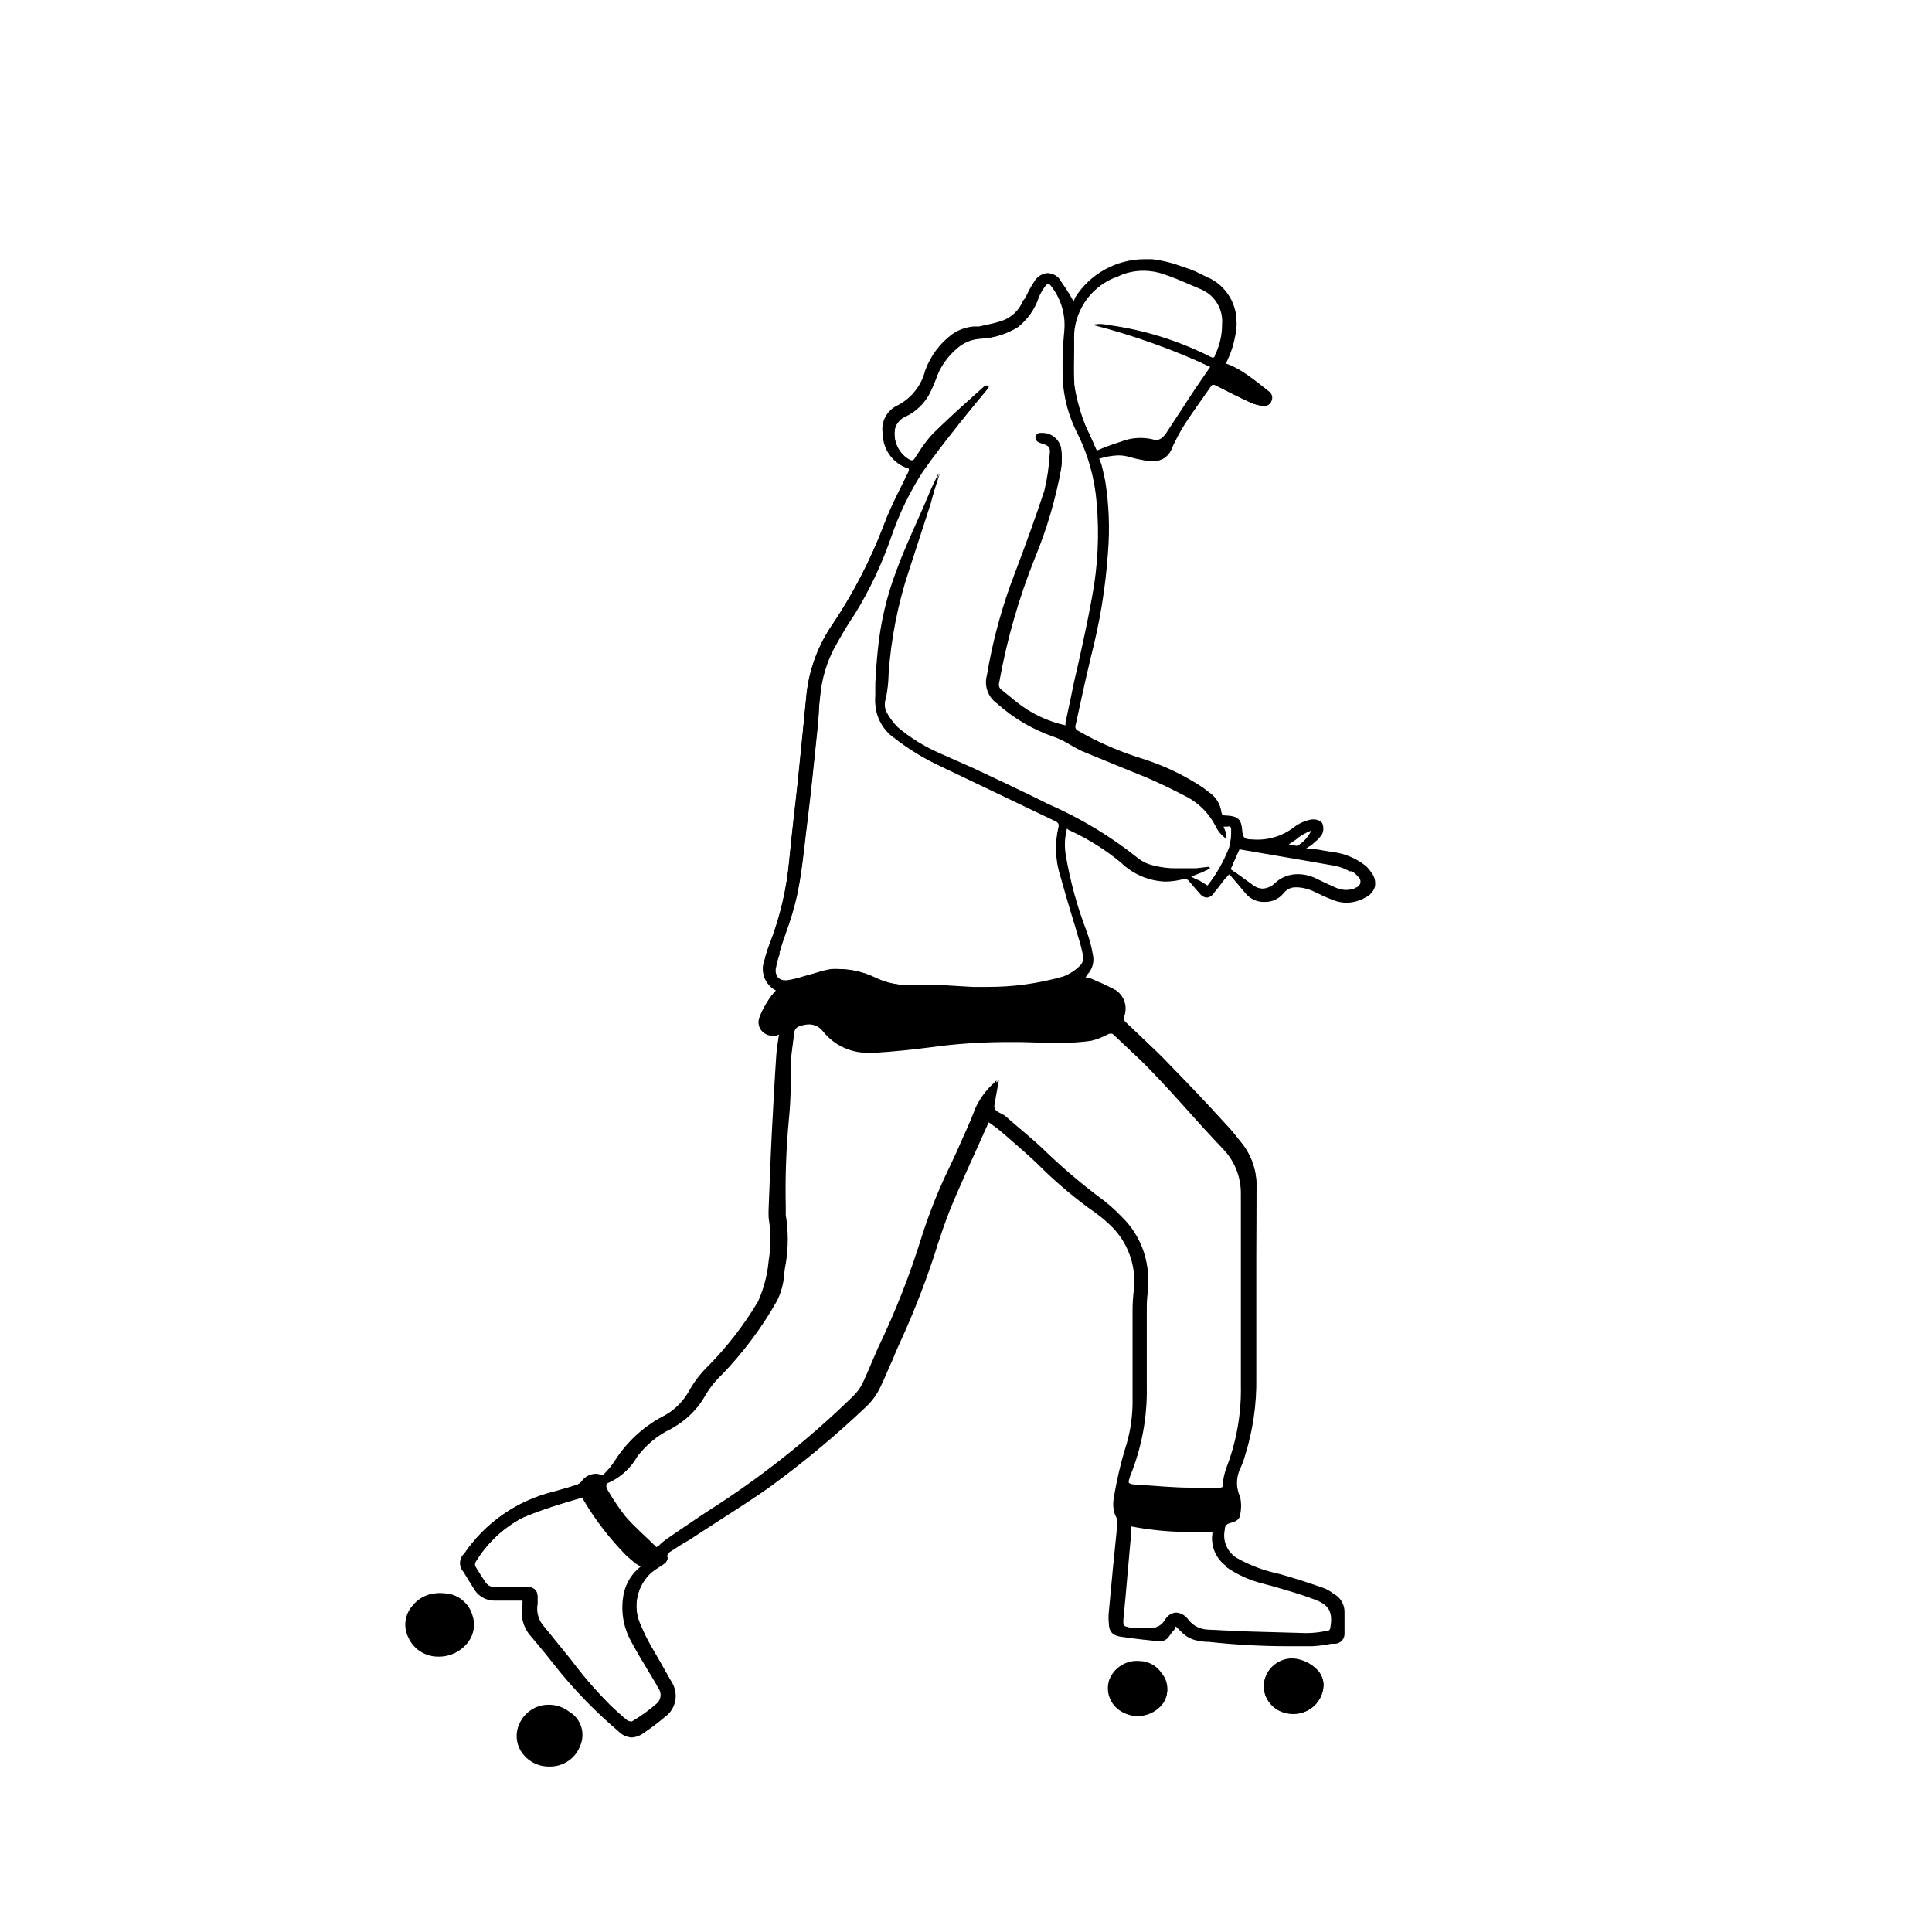 <?xml version="1.0" encoding="UTF-8"?>
<!-- Uploaded to: SVG Repo, www.svgrepo.com, Generator: SVG Repo Mixer Tools -->
<svg fill="#000000" width="800px" height="800px" version="1.1" viewBox="144 144 512 512" xmlns="http://www.w3.org/2000/svg">
 <g>
  <path d="m507.21 375.31c-0.441-0.641-0.965-1.219-1.562-1.715-2.508-1.996-5.531-3.234-8.719-3.574l-7.152-1.258v-0.004c1.711-0.938 3.191-2.242 4.332-3.828 0.434-0.855 0.434-1.863 0-2.723-0.652-0.633-1.57-0.914-2.469-0.754-1.602 0.301-3.113 0.957-4.434 1.914-3.285 2.609-7.465 3.824-11.637 3.375-2.066 0-2.621-0.555-2.769-2.621 0-2.871-0.957-3.578-3.828-3.727-0.957 0-1.41-0.301-1.562-1.258-0.32-1.898-1.414-3.582-3.023-4.637l-1.863-1.41h-0.004c-4.973-3.277-10.383-5.84-16.07-7.609-5.883-1.812-11.543-4.277-16.879-7.356-0.707-0.32-1.039-1.141-0.754-1.863 0.855-3.828 1.664-7.656 2.519-11.488v0.004c3.066-11.211 5.09-22.68 6.047-34.262 0.504-6.289 0.25-12.613-0.758-18.84-0.453-2.117-0.957-4.18-1.461-6.297v-0.004c2.707-1.027 5.664-1.184 8.465-0.453 1.492 0.414 3.008 0.75 4.535 1.008 2.625 0.828 5.434-0.605 6.297-3.223 0.973-2.109 2.066-4.164 3.273-6.148 2.266-3.426 4.684-6.75 6.953-10.078 0.453-0.656 0.805-0.707 1.461-0.352 3.125 1.613 6.246 3.176 9.422 4.637 0.867 0.375 1.785 0.629 2.719 0.758 0.934 0.348 1.984-0.035 2.469-0.91 0.414-0.863 0.082-1.902-0.754-2.367-2.016-1.613-4.031-3.273-6.195-4.684-2.168-1.41-3.527-1.965-5.039-2.922 0.656-1.562 1.309-2.871 1.762-4.332 0.438-1.438 0.773-2.902 1.008-4.387 0.934-5.465-1.859-10.887-6.852-13.297-1.914-0.805-3.68-1.965-5.644-2.621h0.004c-3.168-1.191-6.469-2.004-9.828-2.418-3.93-0.367-7.887 0.348-11.438 2.07-3.555 1.727-6.566 4.387-8.715 7.703l-0.906 1.16c-0.879-2.019-1.871-3.988-2.973-5.894-0.605-1.289-1.902-2.109-3.324-2.109s-2.715 0.82-3.324 2.109c-1.133 1.59-2.129 3.273-2.973 5.035-1.094 2.582-3.211 4.59-5.844 5.543-1.988 0.586-4.008 1.074-6.047 1.461-2.547 0.129-5.016 0.93-7.152 2.316-3.172 2.379-5.574 5.637-6.902 9.371-1.047 4.125-3.844 7.586-7.66 9.473-2.676 1.289-4.203 4.164-3.777 7.106 0.023 4.191 2.723 7.898 6.699 9.219v0.855c-2.215 4.734-4.734 9.32-6.648 14.156-3.496 9.199-8.023 17.973-13.504 26.148-3.82 5.508-6.211 11.879-6.953 18.539-0.754 7.707-1.512 15.469-2.316 23.176-0.754 6.953-1.613 13.906-2.266 20.859-0.664 7.484-2.359 14.844-5.039 21.863-0.633 1.52-1.137 3.086-1.512 4.688-1.102 2.981 0.168 6.316 2.973 7.809v0.402c-0.691 0.715-1.312 1.492-1.863 2.316-1.02 1.488-1.848 3.094-2.469 4.789-0.41 1.148-0.164 2.434 0.641 3.352 0.805 0.922 2.043 1.332 3.238 1.082h1.258c-0.25 1.965-0.605 3.727-0.707 5.543-0.453 6.699-0.805 13.453-1.16 20.152-0.352 6.699-0.555 13.301-0.855 20.152l0.004-0.004c-0.051 0.941-0.051 1.883 0 2.824 0.629 3.719 0.629 7.516 0 11.234-0.336 3.742-1.289 7.402-2.82 10.832-3.652 6.117-8.016 11.785-13 16.875-1.98 1.879-3.676 4.035-5.039 6.398-1.578 2.992-3.996 5.461-6.949 7.106-5.168 2.719-9.531 6.75-12.648 11.688-0.875 1.285-1.852 2.5-2.922 3.629-0.277 0.273-0.676 0.387-1.059 0.301-1.859-0.641-3.922 0.039-5.035 1.664-0.352 0.445-0.824 0.777-1.363 0.957-2.066 0.707-4.133 1.309-6.195 1.863-9.609 2.301-18.008 8.129-23.527 16.324-1.258 1.812-1.41 2.621-0.25 4.484 1.16 1.863 2.016 3.223 3.125 4.734h-0.004c1.117 1.676 3.027 2.648 5.039 2.57h7.559v1.211l-0.004-0.004c-0.559 2.754 0.164 5.609 1.965 7.762 2.652 3.156 5.273 6.383 7.859 9.672 4.676 5.66 9.832 10.906 15.418 15.668 0.809 0.969 1.98 1.559 3.238 1.633 1.258 0.078 2.492-0.367 3.414-1.23 1.871-1.258 3.668-2.621 5.391-4.078 1.441-1.008 2.422-2.551 2.715-4.285s-0.121-3.512-1.156-4.938c-1.309-2.418-2.769-5.039-4.082-7.203h0.004c-1.527-2.516-2.859-5.141-3.981-7.859-1.289-3.457-0.938-7.312 0.957-10.48 0.633-1.059 1.434-2.012 2.367-2.82 1.109-0.957 2.418-1.613 3.578-2.519 0.301-0.25 0.707-1.008 0.555-1.258-0.152-0.25 0-1.309 0.707-1.664 2.719-1.812 5.492-3.578 8.262-5.34 5.996-3.93 12.141-7.758 18.035-11.891 9.012-6.578 17.594-13.73 25.691-21.41 1.465-1.461 2.66-3.164 3.527-5.039 1.762-3.477 3.176-7.106 4.734-10.68h0.004c3.582-7.801 6.746-15.789 9.469-23.934 1.461-4.586 2.922-9.168 4.785-13.551 3.125-7.508 6.551-15.113 10.078-22.371 1.109 0.805 2.266 1.562 3.324 2.469 3.273 2.82 6.602 5.594 9.672 8.613l0.004 0.004c4.375 4.359 9.074 8.387 14.055 12.039 1.781 1.211 3.465 2.559 5.039 4.031 5.035 4.543 7.519 11.262 6.648 17.988-0.195 1.672-0.297 3.352-0.301 5.035v23.578c0.117 4.109-0.426 8.211-1.613 12.145-1.523 4.66-2.719 9.426-3.578 14.258-0.301 1.449-0.16 2.961 0.406 4.332 0.445 0.738 0.641 1.605 0.555 2.469-0.805 7.758-1.562 15.516-2.266 23.277h-0.004c-0.102 0.953-0.102 1.914 0 2.871 0 2.117 0.906 3.125 2.973 3.426 3.324 0.555 6.699 0.855 10.078 1.211v-0.004c1.07 0.129 2.109-0.41 2.617-1.359 0.648-0.875 1.336-1.715 2.066-2.519 0.855 0.805 1.562 1.613 2.367 2.266v0.004c0.758 0.535 1.59 0.961 2.469 1.258 1.227 0.305 2.473 0.504 3.731 0.605 9.098 1.016 18.258 1.352 27.406 1.008 2.016-0.133 4.019-0.422 5.996-0.859 0.621-0.023 1.211-0.301 1.629-0.766 0.414-0.465 0.629-1.078 0.586-1.703v-5.644 0.004c-0.047-1.688-0.938-3.238-2.367-4.133-0.945-0.754-2-1.363-3.125-1.812-3.727-1.309-7.508-2.57-11.336-3.629-3.836-0.801-7.535-2.16-10.98-4.027-2.992-1.457-4.613-4.758-3.93-8.012 0-1.059 0.504-1.715 1.613-2.016s2.316-0.754 2.469-2.016h-0.004c0.309-1.496 0.309-3.039 0-4.535-1.16-2.438-1.16-5.269 0-7.707 0.508-1 0.914-2.043 1.211-3.125 2.129-6.777 3.164-13.852 3.074-20.957v-13.047c0-12.395 0.301-24.738 0.352-37.082 0.156-4.062-1.07-8.059-3.477-11.336-1.613-2.016-3.176-4.082-5.039-5.996-5.039-5.594-10.48-11.234-15.871-16.727-3.273-3.324-6.801-6.5-10.078-9.723h0.004c-0.613-0.406-0.848-1.191-0.555-1.863 0.895-2.559-0.086-5.394-2.367-6.852-1.07-0.531-2.18-0.969-3.324-1.312l-5.039-2.117v0.004c0.156-0.305 0.34-0.59 0.555-0.859 1.227-1.367 1.73-3.238 1.359-5.035-0.406-2.031-0.945-4.035-1.613-5.996-2.535-6.512-4.406-13.266-5.59-20.152-0.438-2.449-0.316-4.961 0.352-7.356 0.219-0.023 0.438-0.023 0.656 0 5.023 2.344 9.742 5.285 14.055 8.766 2.144 2.102 4.812 3.59 7.727 4.316 2.914 0.727 5.969 0.664 8.848-0.184 0.5-0.059 0.996 0.109 1.363 0.453 1.059 1.109 1.965 2.418 3.023 3.527s2.215 1.309 3.375 0 2.672-3.477 4.082-5.34c0.301 0.301 0.656 0.605 0.957 0.957 1.359 1.613 2.672 3.273 4.133 5.039l-0.004-0.004c1.262 1.219 2.969 1.867 4.723 1.789 1.75-0.074 3.394-0.867 4.547-2.191 0.762-1.055 1.977-1.688 3.277-1.715 1.914-0.074 3.816 0.379 5.488 1.312 1.738 0.848 3.523 1.605 5.344 2.266 2.418 0.797 5.062 0.559 7.305-0.652 1.332-0.379 2.379-1.406 2.789-2.727 0.406-1.324 0.113-2.766-0.773-3.824zm-15.113-11.586-0.004-0.004c-0.77 1.918-2.152 3.531-3.93 4.586-0.707 0.453-2.016 0-3.074-0.301h0.004c2.019-1.789 4.316-3.234 6.801-4.285zm-63.633-129.98c-0.027-0.438-0.027-0.875 0-1.312 0.266-3.422 1.531-6.691 3.633-9.402 2.106-2.715 4.957-4.75 8.207-5.859 3.949-1.926 8.516-2.16 12.645-0.656 3.273 1.109 6.449 2.621 9.672 3.93 3.801 1.598 6.141 5.465 5.793 9.57 0.008 2.828-0.629 5.621-1.863 8.164-0.453 0.957-0.957 1.109-1.914 0.555-8.484-4.285-17.633-7.109-27.055-8.363-1.191-0.258-2.406-0.41-3.625-0.453 10.715 2.719 21.113 6.555 31.031 11.434-1.41 2.168-2.719 4.231-4.082 6.195-2.266 3.426-4.586 6.801-6.902 10.078l-0.754 1.211c-1.008 1.309-1.914 2.215-3.93 1.562-2.809-0.629-5.746-0.383-8.414 0.703-2.121 0.656-4.207 1.43-6.246 2.316-2.992-5.59-5.051-11.629-6.094-17.883-0.305-3.828-0.152-7.758-0.102-11.789zm-118.75 332.51c-0.84 4.242-0.18 8.641 1.863 12.445 1.965 3.629 4.133 7.106 6.195 10.629l0.004 0.004c0.418 0.59 0.789 1.215 1.109 1.863 1.055 1.453 0.766 3.484-0.656 4.582-1.953 1.641-4.004 3.156-6.148 4.535-0.656 0.176-1.359 0.047-1.914-0.352-1.582-1.281-3.094-2.644-4.531-4.082-4.457-4.566-8.613-9.41-12.445-14.508-1.762-2.117-3.426-4.332-5.039-6.348-1.469-1.645-2.082-3.883-1.664-6.047v-1.258c0-2.117-0.504-2.871-2.57-2.922h-8.414l0.004-0.004c-1.098 0.059-2.144-0.457-2.773-1.359-0.957-1.41-1.863-2.82-2.719-4.281-0.172-0.367-0.172-0.793 0-1.16 3.035-5.039 7.391-9.152 12.594-11.891 5.039-2.117 10.078-3.578 15.113-5.039 0.805-0.301 1.008 0 1.359 0.754l0.004 0.004c3.094 5.207 6.797 10.027 11.031 14.359 1.16 1.109 2.469 2.066 3.879 3.223h0.004c-2.133 1.762-3.637 4.164-4.285 6.852zm159.51-7.305c2.902 2.023 6.144 3.508 9.57 4.383 4.637 1.309 9.32 2.57 13.855 4.231 4.535 1.664 5.039 3.629 4.281 8.16v0.004c-0.211 0.465-0.617 0.816-1.105 0.957-1.898 0.336-3.82 0.52-5.746 0.555-8.613-0.352-17.18-0.855-25.746-1.258h0.004c-2.18-0.023-4.231-1.023-5.594-2.723-1.914-2.367-4.082-2.519-5.742 0-2.168 3.273-5.039 2.215-7.859 2.117h-1.359c-2.367-0.402-2.519-0.707-2.266-3.074 0.504-5.039 0.906-10.379 1.359-15.566 0.301-2.922 0.555-5.844 0.805-8.816 7.141 1.453 14.465 1.809 21.715 1.059 0.027 0.383 0.027 0.77 0 1.156-0.586 3.426 0.918 6.871 3.828 8.766zm-36.023-139.4c1.625-0.449 3.195-1.074 4.688-1.863 0.555 0 0.906-0.352 1.41 0 3.477 3.324 7.055 6.5 10.379 10.078 4.586 4.785 8.969 9.824 13.453 14.711 1.613 1.762 3.273 3.477 5.039 5.039l-0.004-0.004c3.262 3.336 5.074 7.828 5.039 12.496v35.266 15.113c0.176 7.539-1.145 15.039-3.879 22.066-0.504 1.469-0.824 2.992-0.957 4.535 0 0.855-0.301 1.258-1.16 1.258h-7.508c-4.785 0-9.574-0.504-14.359-0.805-2.57 0-2.871-0.707-1.965-3.023 3.059-7.457 4.551-15.469 4.383-23.527v-20.152c0-2.168 0.25-4.332 0.402-6.5h0.004c0.418-6.555-2.027-12.969-6.703-17.582-2.004-2.125-4.215-4.051-6.598-5.742-4.992-3.793-9.754-7.883-14.258-12.242-3.273-3.125-6.852-5.945-10.078-8.816-0.707-0.605-1.715-0.906-2.469-1.461-0.355-0.344-0.555-0.816-0.555-1.312 0.352-2.266 0.805-4.586 1.211-6.852-2.32 2.125-4.191 4.695-5.492 7.559-0.906 2.57-2.066 5.039-3.176 7.609l0.004-0.004c-4.215 8.52-7.867 17.305-10.934 26.301-3.113 10.078-6.969 19.914-11.539 29.422-1.41 3.023-2.621 6.195-4.082 9.219h0.004c-0.617 1.32-1.473 2.516-2.519 3.527-10.961 10.742-22.941 20.395-35.773 28.816-4.586 2.922-9.07 6.047-13.551 9.07-0.855 0.59-1.648 1.266-2.367 2.016-0.555 0.555-1.008 0.605-1.562 0-2.672-2.672-5.543-5.039-8.062-8.012-1.559-2.008-2.988-4.109-4.281-6.297-0.316-0.461-0.555-0.973-0.703-1.512 0-0.402 0-1.109 0.504-1.211h-0.004c3.277-1.281 6.004-3.668 7.711-6.75 2.656-3.488 6.109-6.285 10.074-8.16 3.398-1.938 6.191-4.781 8.062-8.211 1.242-2.07 2.766-3.953 4.535-5.594 5.516-5.84 10.238-12.379 14.055-19.449 1.305-3.106 2.07-6.41 2.266-9.773 0.707-4.219 0.707-8.527 0-12.746v-2.215c-0.133-7.856 0.188-15.711 0.961-23.527 0.504-5.039 0.453-9.672 0.707-14.508 0-2.719 0.555-5.391 0.855-8.113h-0.004c0.07-0.965 0.77-1.766 1.715-1.965 2.176-1.141 4.859-0.547 6.348 1.41 3.242 4.023 8.316 6.117 13.453 5.543 5.039-0.301 9.574-0.754 14.309-1.41l-0.004-0.004c9.371-1.215 18.832-1.551 28.266-1.008 4.914 0.473 9.867 0.238 14.711-0.703zm30.684-40.656-4.484-2.769 5.039-1.914v-0.25l-3.426 0.402v-0.004c-3.727 0.531-7.516 0.375-11.188-0.453-1.609-0.324-3.129-1.016-4.434-2.016-8.188-6.449-17.199-11.77-26.801-15.82-8.516-4.231-17.129-8.16-25.695-12.242-4.008-1.754-7.742-4.078-11.082-6.902-1.258-1.289-2.324-2.746-3.176-4.332-0.449-1.168-0.449-2.461 0-3.629 0.438-2.121 0.676-4.281 0.707-6.449 0.605-9.312 2.418-18.508 5.391-27.355 2.719-8.613 5.594-17.23 8.363-25.797-0.707 1.461-1.461 2.922-2.117 4.484-3.023 7.055-6.144 14.055-9.07 21.16-2.644 6.859-4.34 14.047-5.035 21.363-0.453 4.231-0.605 8.516-0.906 12.746-0.113 3.988 1.777 7.769 5.035 10.074 3.773 2.977 7.883 5.496 12.242 7.508 10.078 5.039 20.152 9.672 30.23 14.41 1.16 0.555 1.359 1.109 1.059 2.316-0.938 4.191-0.727 8.562 0.602 12.645 1.41 5.289 3.125 10.48 4.637 15.77 0.617 1.875 1.09 3.797 1.41 5.746 0.043 0.984-0.344 1.938-1.059 2.617-1.258 1.234-2.769 2.18-4.434 2.773-7.809 2.289-15.957 3.207-24.082 2.719l-18.238-0.656c-2.641-0.18-5.223-0.863-7.606-2.016-3.551-1.727-7.508-2.441-11.438-2.062-1.859 0.352-3.691 0.82-5.492 1.41-2.047 0.645-4.133 1.164-6.246 1.562-2.367 0.301-3.629-1.211-3.176-3.629h0.004c0.289-1.434 0.676-2.848 1.156-4.231 1.562-5.039 3.578-9.824 4.637-15.113 1.309-6.449 1.914-13.047 2.719-19.648 0.957-7.809 1.762-15.668 2.57-23.527 0.402-3.828 0.555-7.707 1.008-11.488 0.625-4.602 2.184-9.027 4.586-13 1.41-2.469 2.922-5.039 4.484-7.305h-0.004c3.879-6.356 7.055-13.113 9.473-20.152 2.102-5.918 4.891-11.566 8.312-16.828 3.176-4.535 6.551-8.816 10.078-13.148 2.469-3.074 5.039-6.047 7.508-9.07 0.098-0.172 0.098-0.383 0-0.555-0.355 0.191-0.691 0.41-1.008 0.656-4.484 4.133-9.07 8.16-13.402 12.445-1.758 1.957-3.344 4.066-4.738 6.297-0.102 0.254-0.316 0.449-0.582 0.527-0.266 0.082-0.551 0.035-0.777-0.125-3.254-1.625-4.981-5.266-4.18-8.816 0.492-1.504 1.613-2.715 3.07-3.324 2.598-1.242 4.719-3.293 6.047-5.844 0.766-1.445 1.426-2.941 1.965-4.484 1.145-3.008 3.055-5.664 5.543-7.711 1.828-1.379 4.055-2.141 6.348-2.164 3.344-0.211 6.582-1.25 9.422-3.023 2.559-2.027 4.465-4.758 5.492-7.859 0.359-0.914 0.832-1.777 1.41-2.57 1.008-1.41 1.512-1.359 2.519 0 2.457 3.34 3.602 7.461 3.223 11.59-0.352 3.684-0.504 7.383-0.453 11.082 0.023 5.578 1.371 11.066 3.93 16.023 2.793 5.676 4.504 11.828 5.039 18.137 0.766 8.547 0.34 17.16-1.262 25.594-1.664 8.918-3.777 17.785-5.691 26.703-0.402 2.016-0.805 4.031-1.258 6.098 0 0.352 0 0.707-0.301 1.109l-0.004-0.004c-4.769-1.031-9.234-3.152-13.047-6.199l-4.031-3.273c-0.652-0.445-0.957-1.25-0.758-2.016 2.051-11.43 5.258-22.621 9.574-33.402 3.207-7.535 5.606-15.387 7.152-23.426 0.254-1.824 0.254-3.672 0-5.492-0.586-2.422-2.856-4.051-5.34-3.828-0.387 0.105-0.699 0.383-0.855 0.754-0.039 0.406 0.133 0.805 0.453 1.059 0 0.301 0.754 0.352 1.16 0.504 1.914 0.656 2.469 1.059 2.215 3.074-0.332 3.289-0.957 6.543-1.863 9.723-2.367 7.305-5.039 14.508-7.758 21.664-3.394 8.789-5.875 17.906-7.406 27.203-0.719 2.703 0.305 5.566 2.57 7.207 4.398 3.918 9.539 6.914 15.113 8.816 2.566 1.129 5.07 2.391 7.508 3.777 5.691 2.469 11.539 4.637 17.23 7.106 3.578 1.512 7.055 3.223 10.48 5.039l-0.004-0.004c3.289 1.719 5.965 4.41 7.66 7.711 0.695 1.344 1.559 2.598 2.566 3.727-0.25-1.16-0.555-2.367-0.855-3.629 1.812-0.301 2.316 0 2.316 1.41v0.004c0.047 1.547-0.141 3.09-0.551 4.582-1.367 3.734-3.379 7.195-5.945 10.23zm39.195 0.754c-1.66 0.52-3.453 0.41-5.039-0.301-1.762-0.754-3.527-1.664-5.289-2.469-2.18-1.109-4.695-1.363-7.055-0.707-1.266 0.387-2.434 1.039-3.426 1.914-1.523 1.785-4.172 2.07-6.043 0.656l-6.144-4.434 2.57-5.594c8.566 1.461 17.129 2.871 25.645 4.434h-0.004c1.52 0.355 2.981 0.934 4.332 1.715 0.648 0.344 1.219 0.824 1.66 1.41 1.109 1.562 0.707 2.82-1.207 3.578z"/>
  <path d="m294.65 597.79c-2.008-1.551-4.598-2.129-7.074-1.57-2.473 0.555-4.574 2.184-5.723 4.441-1.047 2.516-0.723 5.394 0.852 7.617 1.578 2.219 4.188 3.473 6.906 3.316 3.594 0.117 6.859-2.07 8.113-5.441 1.129-3.164-0.164-6.684-3.074-8.363z"/>
  <path d="m446.1 584.44c-3.477-0.32-6.731 1.754-7.91 5.039-0.969 2.93 0.172 6.144 2.769 7.809 3.098 2.148 7.262 1.898 10.078-0.602 1.289-1.047 2.098-2.562 2.25-4.215s-0.367-3.293-1.445-4.555c-1.168-2.086-3.352-3.406-5.742-3.477z"/>
  <path d="m486.8 583.74c-2.008-0.168-3.996 0.512-5.481 1.875-1.48 1.363-2.324 3.289-2.324 5.305s0.844 3.938 2.324 5.301c1.484 1.367 3.473 2.047 5.481 1.879 4.219 0.141 7.769-3.137 7.961-7.356 0.199-3.781-4.434-6.902-7.961-7.004z"/>
  <path d="m507.41 375.21c-0.43-0.676-0.957-1.285-1.562-1.812-2.57-2.027-5.66-3.285-8.918-3.629l-4.484-0.754h-2.519l0.754-0.504h0.004c0.367-0.211 0.723-0.449 1.059-0.707l0.605-0.555c0.785-0.605 1.465-1.34 2.016-2.164 0.453-0.957 0.453-2.066 0-3.023-0.586-0.59-1.387-0.918-2.219-0.906h-0.504c-1.66 0.289-3.231 0.961-4.582 1.965-3.211 2.523-7.273 3.715-11.336 3.324-1.914 0-2.367-0.402-2.519-2.367-0.25-3.023-1.059-3.828-4.586-3.981-0.402 0-0.805 0-0.957-1.008-0.293-2.043-1.426-3.867-3.125-5.039l-1.863-1.41c-5-3.305-10.445-5.883-16.172-7.656-5.84-1.816-11.469-4.269-16.777-7.309-0.305-0.121-0.547-0.363-0.668-0.664-0.125-0.305-0.121-0.648 0.012-0.945l1.965-8.969 0.555-2.519 1.512-6.551c2.379-9.09 3.898-18.383 4.535-27.758 0.5-6.305 0.25-12.648-0.754-18.895-0.301-1.461-0.656-2.922-1.008-4.383l-0.605-1.41c1.629-0.527 3.324-0.832 5.039-0.906 1.039-0.008 2.078 0.145 3.07 0.453 1.156 0.344 2.336 0.613 3.527 0.805l1.059 0.25h1.613v0.004c2.285 0.105 4.352-1.344 5.039-3.527 0.961-2.098 2.055-4.137 3.273-6.098 1.359-2.117 2.82-4.18 4.231-6.195l2.769-3.93c0.25-0.402 0.402-0.453 0.555-0.453h0.555c3.125 1.613 6.246 3.176 9.422 4.684 0.891 0.363 1.82 0.617 2.773 0.758h0.805c0.832 0.055 1.613-0.402 1.965-1.16 0.453-0.977 0.082-2.141-0.855-2.668l-0.805-0.656c-1.762-1.41-3.527-2.769-5.391-4.031h-0.004c-1.168-0.785-2.398-1.477-3.676-2.066l-1.512-0.555 0.605-1.41c0.449-0.945 0.836-1.922 1.156-2.922 0.445-1.469 0.781-2.965 1.008-4.484 0.977-5.496-1.711-10.992-6.648-13.602-0.754-0.301-1.512-0.707-2.215-1.059h-0.004c-1.125-0.59-2.285-1.113-3.477-1.562l-1.613-0.504h0.004c-2.656-1.035-5.434-1.727-8.266-2.062h-1.965c-7.426 0.023-14.332 3.82-18.336 10.074l-0.453 1.16-1.008-1.812v-0.004c-0.711-1.195-1.484-2.356-2.32-3.473-0.727-1.293-2.047-2.144-3.523-2.269-1.465 0.098-2.781 0.906-3.527 2.168-0.934 1.402-1.742 2.887-2.418 4.434l-0.605 0.703c-1.012 2.547-3.094 4.519-5.695 5.391-2.016 0.656-4.18 1.059-5.996 1.461h-1.359c-2.125 0.164-4.168 0.914-5.894 2.168-3.199 2.434-5.633 5.742-7 9.523-1.016 4.055-3.762 7.465-7.508 9.32-2.754 1.363-4.273 4.383-3.727 7.406 0.004 4.289 2.832 8.062 6.949 9.27v0.504l-2.117 4.332c-1.613 3.176-3.223 6.5-4.535 10.078l0.004-0.004c-3.508 9.211-8.035 18-13.504 26.199-3.848 5.516-6.254 11.906-7 18.59l-0.957 9.672-1.359 13.551c-0.301 2.82-0.605 5.644-0.957 8.465-0.453 4.133-0.906 8.262-1.309 12.395l-0.004 0.004c-0.68 7.449-2.375 14.773-5.039 21.762-0.613 1.523-1.121 3.09-1.512 4.688-1.195 3.062 0.109 6.539 3.023 8.059l-0.605 0.656c-0.461 0.52-0.883 1.074-1.258 1.664l-0.504 0.805c-0.812 1.27-1.488 2.621-2.016 4.031-0.418 1.113-0.25 2.363 0.453 3.324 0.758 0.98 1.938 1.543 3.176 1.512h0.754l1.008-0.453v1.863c-0.223 1.215-0.375 2.445-0.453 3.68-0.453 6.75-0.805 13.453-1.16 20.152-0.352 6.699-0.555 13.301-0.855 20.152-0.051 0.973-0.051 1.949 0 2.922 0.629 3.684 0.629 7.449 0 11.133 0 0.906-0.352 1.863-0.504 2.769-0.242 2.781-1.031 5.484-2.316 7.961-3.617 6.129-7.965 11.797-12.949 16.879-1.969 1.887-3.664 4.039-5.039 6.398-1.566 2.957-3.965 5.394-6.902 7.004-5.488 2.723-10.137 6.883-13.449 12.039-0.656 1.051-1.414 2.027-2.269 2.922l-0.605 0.656h0.004c-0.195 0.207-0.473 0.32-0.758 0.301-0.496-0.195-1.027-0.297-1.562-0.301-1.465 0.043-2.824 0.77-3.676 1.965-0.34 0.438-0.793 0.77-1.312 0.957-2.016 0.637-4.082 1.242-6.195 1.812-9.629 2.383-18.043 8.23-23.629 16.426-1.363 1.242-1.477 3.356-0.25 4.734 1.008 1.664 2.016 3.273 3.125 5.039h-0.004c1.238 1.762 3.293 2.769 5.441 2.672h7.156v1.258c-0.59 2.82 0.152 5.758 2.016 7.961 2.672 3.125 5.289 6.348 7.859 9.621 4.676 5.691 9.852 10.949 15.465 15.719 0.945 1.016 2.242 1.633 3.629 1.715 1.215-0.094 2.371-0.551 3.324-1.312 1.867-1.266 3.664-2.629 5.391-4.078 1.492-1.047 2.508-2.644 2.82-4.441s-0.105-3.644-1.156-5.133c-0.656-1.16-1.309-2.316-2.016-3.477s-1.461-2.469-2.117-3.68l-0.957-1.715v0.004c-1.141-1.953-2.137-3.992-2.973-6.094-1.633-3.535-1.406-7.648 0.605-10.984 0.613-1.059 1.398-2.012 2.316-2.82 0.621-0.5 1.281-0.953 1.965-1.363 0.559-0.34 1.094-0.707 1.613-1.105 0.352-0.301 0.855-1.16 0.605-1.613-0.25-0.453 0-0.855 0.605-1.309 1.613-1.059 3.223-2.117 5.039-3.125l8.766-5.691c4.18-2.672 8.566-5.492 12.695-8.414h-0.004c9.02-6.574 17.602-13.727 25.695-21.414 1.508-1.445 2.734-3.152 3.629-5.035 1.16-2.316 2.168-5.039 3.223-7.203 0.453-1.16 0.957-2.316 1.461-3.477v-0.004c3.629-7.805 6.809-15.812 9.523-23.98 1.461-4.637 2.922-9.168 4.734-13.504 2.266-5.441 4.684-10.73 7.106-16.07l2.672-5.996 0.805 0.555c0.754 0.555 1.562 1.109 2.266 1.715l2.168 1.863c2.519 2.168 5.039 4.383 7.508 6.699h-0.004c4.359 4.398 9.059 8.441 14.059 12.094 1.785 1.184 3.473 2.516 5.039 3.981 4.981 4.488 7.445 11.133 6.598 17.781-0.191 1.676-0.293 3.356-0.301 5.039v12.293 11.285c0.074 4.074-0.469 8.133-1.613 12.043-1.469 4.68-2.598 9.461-3.375 14.309-0.277 1.504-0.137 3.055 0.402 4.484 0.438 0.688 0.633 1.504 0.555 2.316-0.805 7.809-1.562 15.566-2.266 23.328v-0.004c-0.102 0.957-0.102 1.918 0 2.875 0 2.367 1.059 3.375 3.223 3.68 2.168 0.301 5.039 0.707 7.707 0.957l2.621 0.301c1.043-0.035 1.996-0.609 2.519-1.512 0.426-0.621 0.898-1.211 1.41-1.766l0.25-0.754 0.805 0.805c0.555 0.555 1.059 1.059 1.613 1.512h0.004c0.766 0.594 1.637 1.039 2.566 1.309 1.039 0.273 2.106 0.445 3.176 0.504h0.555c6.941 0.762 13.922 1.148 20.906 1.16h6.551c1.695-0.086 3.379-0.305 5.039-0.656h1.109c1.406-0.105 2.477-1.309 2.418-2.719v-0.906-5.039c-0.066-1.762-0.988-3.379-2.469-4.332l-0.504-0.301v-0.004c-0.809-0.637-1.711-1.145-2.672-1.512-3.324-1.16-7.254-2.469-11.387-3.629l-1.258-0.301c-3.375-0.781-6.633-2.019-9.676-3.676-2.891-1.41-4.449-4.613-3.777-7.758 0-1.008 0.453-1.562 1.41-1.812 0.957-0.25 2.519-0.656 2.672-2.215v-0.004c0.328-1.547 0.328-3.141 0-4.688-1.113-2.379-1.113-5.125 0-7.504 0.496-1.023 0.898-2.082 1.207-3.176 2.16-6.789 3.199-13.887 3.074-21.008v-6.348-6.699-15.922-21.16c0.16-4.125-1.102-8.184-3.578-11.488-1.562-2.016-3.176-4.133-5.039-5.996-5.238-5.609-10.492-11.168-15.766-16.676-2.367-2.469-5.039-4.785-7.406-7.152l-2.82-2.469c-0.512-0.387-0.699-1.07-0.457-1.664 0.91-2.652-0.109-5.586-2.469-7.102-0.965-0.609-1.977-1.148-3.019-1.613l-3.223-1.41-1.461-0.301 0.504-0.805-0.004-0.004c1.336-1.41 1.867-3.402 1.41-5.289-0.344-2.062-0.887-4.086-1.609-6.047-2.508-6.516-4.367-13.27-5.543-20.152-0.41-2.379-0.309-4.816 0.301-7.152l0.352 0.301 0.707 0.352c4.754 2.215 9.207 5.027 13.25 8.363 3.18 3.098 7.402 4.898 11.84 5.039 1.707-0.031 3.398-0.285 5.039-0.754 0.352 0.027 0.688 0.168 0.957 0.402l1.562 1.812c0.504 0.605 0.957 1.16 1.512 1.715 0.414 0.605 1.082 0.992 1.812 1.059 0.77-0.066 1.465-0.5 1.863-1.16 1.008-1.211 1.914-2.418 2.871-3.68l1.211-1.309c0.227 0.176 0.43 0.379 0.605 0.605l1.562 1.812c0.855 1.008 1.664 2.066 2.57 3.023h-0.004c1.215 1.242 2.898 1.922 4.637 1.863 1.938 0.062 3.797-0.773 5.035-2.266 0.73-1 1.887-1.598 3.125-1.613h0.605c1.652 0.098 3.266 0.547 4.734 1.309l0.656 0.301v0.004c1.535 0.766 3.117 1.438 4.734 2.016 0.93 0.297 1.898 0.449 2.871 0.453 1.738-0.023 3.438-0.488 4.938-1.359 1.234-0.539 2.172-1.59 2.57-2.875 0.258-1.336-0.09-2.723-0.957-3.777zm-20.152-8.566c1.238-1.098 2.676-1.953 4.234-2.516-0.766 1.656-2.012 3.043-3.578 3.977-0.215 0.066-0.441 0.066-0.656 0-0.582-0.051-1.156-0.172-1.711-0.352zm-58.594-129.32v-3.578c-0.023-0.234-0.023-0.473 0-0.707v-0.605c0.223-3.359 1.422-6.582 3.453-9.27 2.035-2.688 4.809-4.719 7.984-5.844 2.152-1.031 4.512-1.566 6.902-1.562 1.891-0.004 3.766 0.32 5.543 0.957 2.418 0.805 4.734 1.812 7.055 2.82l2.621 1.109h-0.004c3.711 1.547 5.996 5.316 5.644 9.32 0.012 2.777-0.609 5.516-1.816 8.012-0.148 0.809-0.555 0.809-0.555 0.809-0.266-0.031-0.523-0.117-0.754-0.254-8.516-4.305-17.695-7.148-27.156-8.414-0.645-0.156-1.301-0.242-1.965-0.25-0.598 0.004-1.195 0.105-1.762 0.301 10.605 2.742 20.941 6.438 30.883 11.035l-4.281 6.246-7.508 11.488c-0.754 0.957-1.41 1.664-2.519 1.664v-0.004c-0.383 0.066-0.773 0.066-1.16 0-0.863-0.262-1.766-0.398-2.668-0.402-2.008 0.105-3.988 0.477-5.894 1.109-1.41 0.402-2.82 0.957-4.281 1.512l-1.664 0.957c-0.605-1.562-1.309-3.125-2.016-4.684v-0.004c-2.144-4.078-3.512-8.52-4.031-13.098-0.148-3.125-0.102-5.894-0.051-8.664zm-119.35 328.93c-0.891 4.289-0.23 8.75 1.863 12.598 1.359 2.519 2.82 5.039 4.281 7.406l2.266 3.777 0.754 1.359h0.004c0.477 0.648 0.676 1.461 0.555 2.254-0.125 0.793-0.559 1.504-1.207 1.98-1.988 1.723-4.129 3.258-6.398 4.582-0.469 0.004-0.926-0.137-1.312-0.402-1.461-1.16-2.82-2.469-4.535-4.031h0.004c-3.25-3.254-6.281-6.719-9.07-10.375-1.059-1.41-2.168-2.82-3.324-4.18l-1.762-2.168c-1.16-1.461-2.316-2.871-3.527-4.231v-0.004c-1.387-1.59-1.961-3.727-1.562-5.793v-1.312c0.172-0.84-0.012-1.715-0.504-2.418-0.625-0.574-1.473-0.852-2.316-0.754h-8.469 0.004c-1.004 0.047-1.957-0.43-2.519-1.262-0.973-1.41-1.883-2.82-2.719-4.231h-0.004c-0.121-0.289-0.121-0.617 0-0.906 3.07-5.156 7.543-9.336 12.898-12.043 3.324-1.41 6.852-2.57 10.078-3.68l5.039-1.664c0.301 0 0.453 0 0.855 0.855v0.008c3.148 5.285 6.918 10.172 11.234 14.559 0.805 0.754 1.664 1.461 2.57 2.215l1.359 0.707c-2.305 1.777-3.91 4.312-4.535 7.152zm159.55-7.055 0.004 0.004c2.922 2.059 6.203 3.559 9.672 4.434l1.914 0.504c3.93 1.109 8.012 2.266 11.891 3.727 3.879 1.461 5.039 3.324 4.133 7.859h-0.004c-0.172 0.285-0.438 0.5-0.754 0.605h-0.855c-1.43 0.273-2.879 0.426-4.336 0.453h-0.555l-16.172-0.453-9.473-0.453h0.004c-2.106 0-4.094-0.965-5.391-2.621-0.734-1.09-1.918-1.789-3.227-1.914-1.25 0.09-2.371 0.812-2.973 1.914-0.84 1.469-2.441 2.328-4.129 2.219h-4.836c-2.117-0.352-2.215-0.504-2.016-2.82 0.352-3.477 0.656-6.953 0.957-10.48l1.109-12.445v-1.211l-0.004 0.004c4.883 0.934 9.844 1.422 14.812 1.461h6.648 0.004c0.027 0.215 0.027 0.438 0 0.652-0.41 3.305 1.043 6.562 3.777 8.465zm-35.617-139.4c1.383-0.344 2.719-0.852 3.981-1.512l0.754-0.352h0.605c0.219 0.027 0.414 0.137 0.555 0.305l3.68 3.477c2.266 2.117 4.535 4.231 6.648 6.5 3.074 3.176 6.047 6.449 8.969 9.723l4.535 5.039 3.176 3.426 1.664 1.762h-0.004c3.277 3.242 5.098 7.68 5.035 12.293v35.266 7.254 8.012c0.168 7.5-1.133 14.961-3.828 21.965-0.535 1.477-0.875 3.019-1.008 4.586 0 0.805 0 1.059-0.906 1.059h-7.508c-4.785 0-9.574-0.504-14.359-0.805-1.258 0-1.863 0-2.066-0.555-0.203-0.555 0-0.957 0.352-2.117h0.004c3.047-7.5 4.535-15.539 4.383-23.629v-20.152c0-1.664 0-3.324 0.301-5.039v-1.461h0.004c0.484-6.648-1.984-13.176-6.754-17.836-2.043-2.102-4.269-4.023-6.648-5.742-4.988-3.777-9.75-7.852-14.258-12.191-2.57-2.469-5.391-4.785-8.062-7.004l-2.418-2.316c-0.406-0.316-0.844-0.586-1.309-0.809-0.395-0.176-0.766-0.395-1.109-0.652-0.312-0.266-0.496-0.648-0.504-1.059 0-1.762 0.605-3.477 0.906-5.039v-1.863l-0.656 0.656h0.004c-2.148 1.938-3.867 4.305-5.039 6.949-0.707 1.965-1.562 3.879-2.367 5.742l-0.855 1.863c-1.059 2.519-2.215 5.039-3.375 7.457l-0.004 0.004c-2.981 6.102-5.504 12.418-7.555 18.891-3.113 10.051-6.969 19.852-11.539 29.324-0.555 1.359-1.16 2.672-1.715 3.981-0.555 1.309-1.512 3.578-2.316 5.289-0.633 1.293-1.484 2.469-2.519 3.477-10.922 10.664-22.848 20.25-35.617 28.617-3.629 2.316-7.152 4.684-10.68 7.106l-2.871 1.965-0.004-0.004c-0.859 0.602-1.668 1.277-2.418 2.016-0.25 0-0.453 0.402-0.656 0.402s-0.301 0-0.504-0.301l-2.367-2.215c-1.914-1.863-3.879-3.727-5.691-5.742v-0.004c-1.172-1.398-2.215-2.898-3.125-4.484-0.352-0.605-0.754-1.211-1.16-1.812h0.004c-0.301-0.43-0.523-0.906-0.656-1.41 0.012-0.324 0.117-0.641 0.305-0.906 3.344-1.312 6.125-3.754 7.859-6.902 2.465-3.266 5.68-5.894 9.367-7.66l0.656-0.402c3.43-1.957 6.238-4.84 8.113-8.312 1.23-2.047 2.738-3.91 4.484-5.543 5.762-5.871 10.727-12.477 14.758-19.648 1.121-2.246 1.773-4.699 1.918-7.203 0.078-0.898 0.215-1.789 0.402-2.672 0.699-4.254 0.699-8.594 0-12.848v-2.168 0.004c-0.18-7.852 0.105-15.711 0.855-23.527 0.301-2.922 0.402-5.894 0.504-8.867v-5.644c0-1.914 0.352-3.727 0.555-5.594l0.301-2.469v0.004c0.066-0.883 0.699-1.617 1.562-1.816 0.777-0.277 1.594-0.43 2.418-0.453 1.426 0.008 2.766 0.68 3.629 1.812 3.066 3.867 7.824 5.992 12.746 5.695h1.359c4.535-0.301 9.219-0.754 14.258-1.41 6.379-0.887 12.809-1.355 19.246-1.41h8.816 5.644c3.043 0.219 6.102 0.102 9.117-0.355zm36.477-51.188c-1.398 3.621-3.316 7.016-5.695 10.078l-2.117-1.309-2.418-1.008 3.125-1.211 2.066-1.008-0.301-0.453-3.426 0.402h-5.039c-2.039 0.043-4.074-0.195-6.047-0.703-1.559-0.316-3.023-0.988-4.281-1.965-7.305-5.84-15.352-10.688-23.93-14.41l-2.922-1.461c-5.594-2.719-11.184-5.391-16.828-8.012l-8.969-3.981c-3.988-1.742-7.703-4.047-11.035-6.852-1.246-1.266-2.297-2.707-3.121-4.281-0.402-1.105-0.402-2.32 0-3.426 0.426-2.125 0.664-4.281 0.703-6.449 0.641-9.309 2.449-18.5 5.391-27.355 1.914-5.894 3.828-11.84 5.742-17.684l2.168-8.262-0.656 1.41c-0.504 1.008-1.008 2.016-1.461 3.074l-1.914 4.484c-2.418 5.543-5.039 11.082-7.106 16.727l0.004-0.004c-2.637 6.863-4.332 14.047-5.039 21.363-0.301 2.871-0.504 5.793-0.656 8.715v4.082h0.004c-0.273 4.133 1.641 8.105 5.035 10.477 3.797 2.969 7.922 5.488 12.293 7.508l30.23 14.461c1.008 0.453 1.211 0.906 0.906 1.965-0.938 4.242-0.727 8.66 0.605 12.797 0.906 3.273 1.863 6.5 2.82 9.723 0.605 2.016 1.258 4.031 1.965 6.551 0.535 1.648 0.957 3.332 1.258 5.035 0.055 0.895-0.297 1.766-0.957 2.371-1.242 1.203-2.715 2.144-4.332 2.769-6.551 1.871-13.336 2.805-20.152 2.769h-3.93l-8.516-0.504h-9.824c-2.606-0.184-5.156-0.867-7.504-2.016-2.934-1.395-6.125-2.148-9.371-2.215-0.738-0.051-1.48-0.051-2.219 0-1.266 0.199-2.512 0.504-3.727 0.906l-1.762 0.504-1.812 0.504h-0.004c-1.43 0.477-2.894 0.832-4.383 1.059h-0.555c-0.727 0.039-1.434-0.258-1.914-0.805-0.531-0.746-0.699-1.691-0.453-2.57 0.219-1.203 0.539-2.383 0.957-3.527v-0.656c0.504-1.613 1.008-3.176 1.562-4.734 1.23-3.289 2.238-6.656 3.023-10.078 1.109-5.039 1.715-10.68 2.316-15.922l0.453-3.727c0.957-7.859 1.762-15.719 2.57-23.578l0.453-5.039c0-2.117 0.301-4.18 0.555-6.297 0.621-4.543 2.164-8.914 4.535-12.844 1.41-2.519 2.922-5.039 4.484-7.305l-0.004-0.004c3.973-6.473 7.215-13.367 9.676-20.555 2.066-6.023 4.859-11.777 8.312-17.129 2.922-4.18 6.144-8.312 9.27-12.242l0.656-0.855c1.664-2.117 3.426-4.18 5.039-6.246l2.367-2.871v-0.605h-0.703l-0.004-0.004c-0.254 0.141-0.492 0.309-0.707 0.504l-3.629 3.273c-3.324 2.973-6.602 5.996-9.773 9.117l0.004 0.004c-1.41 1.562-2.676 3.25-3.781 5.039l-1.008 1.512c-0.121 0.215-0.352 0.352-0.602 0.352h-0.453c-3.137-1.578-4.801-5.086-4.031-8.512 0.461-1.426 1.531-2.57 2.922-3.125 2.641-1.277 4.809-3.359 6.195-5.945 0.738-1.484 1.375-3.016 1.914-4.586 1.184-2.93 3.07-5.527 5.492-7.555 1.824-1.574 4.141-2.465 6.551-2.519 3.379-0.23 6.648-1.285 9.523-3.074 2.578-2.059 4.504-4.824 5.539-7.961 0.375-0.891 0.848-1.734 1.41-2.519 0.453-0.656 0.754-0.957 1.059-0.957 0.301 0 0.555 0.301 1.059 1.008 2.43 3.293 3.559 7.363 3.176 11.438-0.359 3.684-0.512 7.383-0.453 11.082 0.016 5.633 1.379 11.18 3.977 16.176 2.801 5.66 4.508 11.793 5.039 18.086 0.777 8.516 0.355 17.094-1.258 25.492-1.109 6.144-2.469 12.293-3.828 18.391-0.672 2.754-1.277 5.523-1.812 8.312l-1.309 6.098-0.004-0.004c-0.078 0.297-0.078 0.609 0 0.906-4.734-1.02-9.164-3.125-12.949-6.144l-4.031-3.273c-0.574-0.387-0.836-1.098-0.652-1.766 2.031-11.418 5.238-22.594 9.57-33.352 3.106-7.527 5.402-15.363 6.852-23.379 0.254-1.855 0.254-3.734 0-5.59-0.504-2.363-2.621-4.035-5.035-3.981h-0.656c-0.516 0.098-0.938 0.461-1.109 0.957-0.031 0.488 0.152 0.969 0.504 1.309 0.383 0.262 0.809 0.449 1.262 0.555 1.863 0.605 2.266 0.957 2.016 2.922-0.18 3.227-0.648 6.434-1.414 9.574-2.367 7.203-5.039 14.508-7.758 21.715-3.41 8.789-5.91 17.906-7.457 27.203-0.781 2.801 0.289 5.789 2.672 7.457 4.391 3.941 9.531 6.957 15.113 8.867 1.484 0.523 2.906 1.219 4.234 2.066 1.059 0.605 2.117 1.211 3.223 1.715l8.566 3.527 8.664 3.527c3.375 1.461 6.801 3.125 10.48 5.039v-0.004c3.231 1.711 5.867 4.363 7.555 7.606 0.652 1.453 1.699 2.695 3.023 3.578l-0.152-1.613-0.656-1.664h1.059l0.004 0.004c0.223-0.098 0.477-0.098 0.703 0 0.203 0.312 0.293 0.688 0.254 1.059 0.023 1.512-0.16 3.019-0.555 4.481zm33.301 10.832c-0.73 0.246-1.496 0.379-2.266 0.406-0.996 0-1.977-0.227-2.871-0.656l-2.922-1.309-2.367-1.16h-0.004c-1.449-0.68-3.031-1.039-4.633-1.059-2.262-0.027-4.445 0.82-6.098 2.367-0.875 0.875-2.039 1.395-3.273 1.461-0.891-0.031-1.75-0.328-2.469-0.855l-4.231-3.074-1.812-1.059 2.266-5.441 6.449 1.109c6.449 1.109 12.848 2.168 19.246 3.324l-0.004 0.004c1.273 0.281 2.496 0.758 3.629 1.41h0.605c0.609 0.34 1.141 0.801 1.559 1.359 0.59 0.41 0.844 1.152 0.641 1.84-0.207 0.684-0.828 1.16-1.547 1.184z"/>
  <path d="m294.8 597.59c-1.535-1.176-3.41-1.816-5.344-1.816-3.375-0.039-6.453 1.945-7.809 5.039-1.129 2.391-0.938 5.191 0.504 7.406 1.629 2.496 4.426 3.981 7.406 3.93 3.688 0.105 7.019-2.172 8.262-5.641 1.367-3.312 0.078-7.121-3.019-8.918z"/>
  <path d="m446.05 584.19c-3.531-0.344-6.856 1.719-8.113 5.039-0.973 3.039 0.203 6.359 2.875 8.109 1.383 0.93 3.016 1.422 4.684 1.41 2.051-0.039 4.012-0.848 5.492-2.266 1.336-1.074 2.184-2.644 2.344-4.352 0.164-1.711-0.375-3.41-1.488-4.719-1.281-1.965-3.449-3.172-5.793-3.223z"/>
  <path d="m486.6 583.48c-4.066-0.059-7.465 3.094-7.707 7.156-0.047 1.875 0.664 3.688 1.965 5.039 1.543 1.609 3.664 2.535 5.894 2.566 4.262 0.004 7.773-3.348 7.961-7.606 0.062-1.566-0.543-3.086-1.664-4.184-1.715-1.738-4.008-2.797-6.449-2.973z"/>
  <path d="m261.45 566.25h-1.16 0.004c-2.644-0.078-5.18 1.074-6.852 3.125-2.168 2.336-2.652 5.773-1.211 8.617 1.375 3.008 4.352 4.969 7.66 5.035 3.18 0.129 6.227-1.297 8.16-3.828 1.543-2.027 1.98-4.691 1.16-7.102-0.992-3.465-4.16-5.852-7.762-5.848z"/>
  <path d="m261.4 566.25c-2.852-0.312-5.672 0.824-7.508 3.023-2.109 2.262-2.594 5.598-1.211 8.363 2.203 3.519 6.547 5.039 10.461 3.664 3.914-1.379 6.352-5.285 5.863-9.406-1.031-3.34-4.113-5.625-7.606-5.644z"/>
 </g>
</svg>